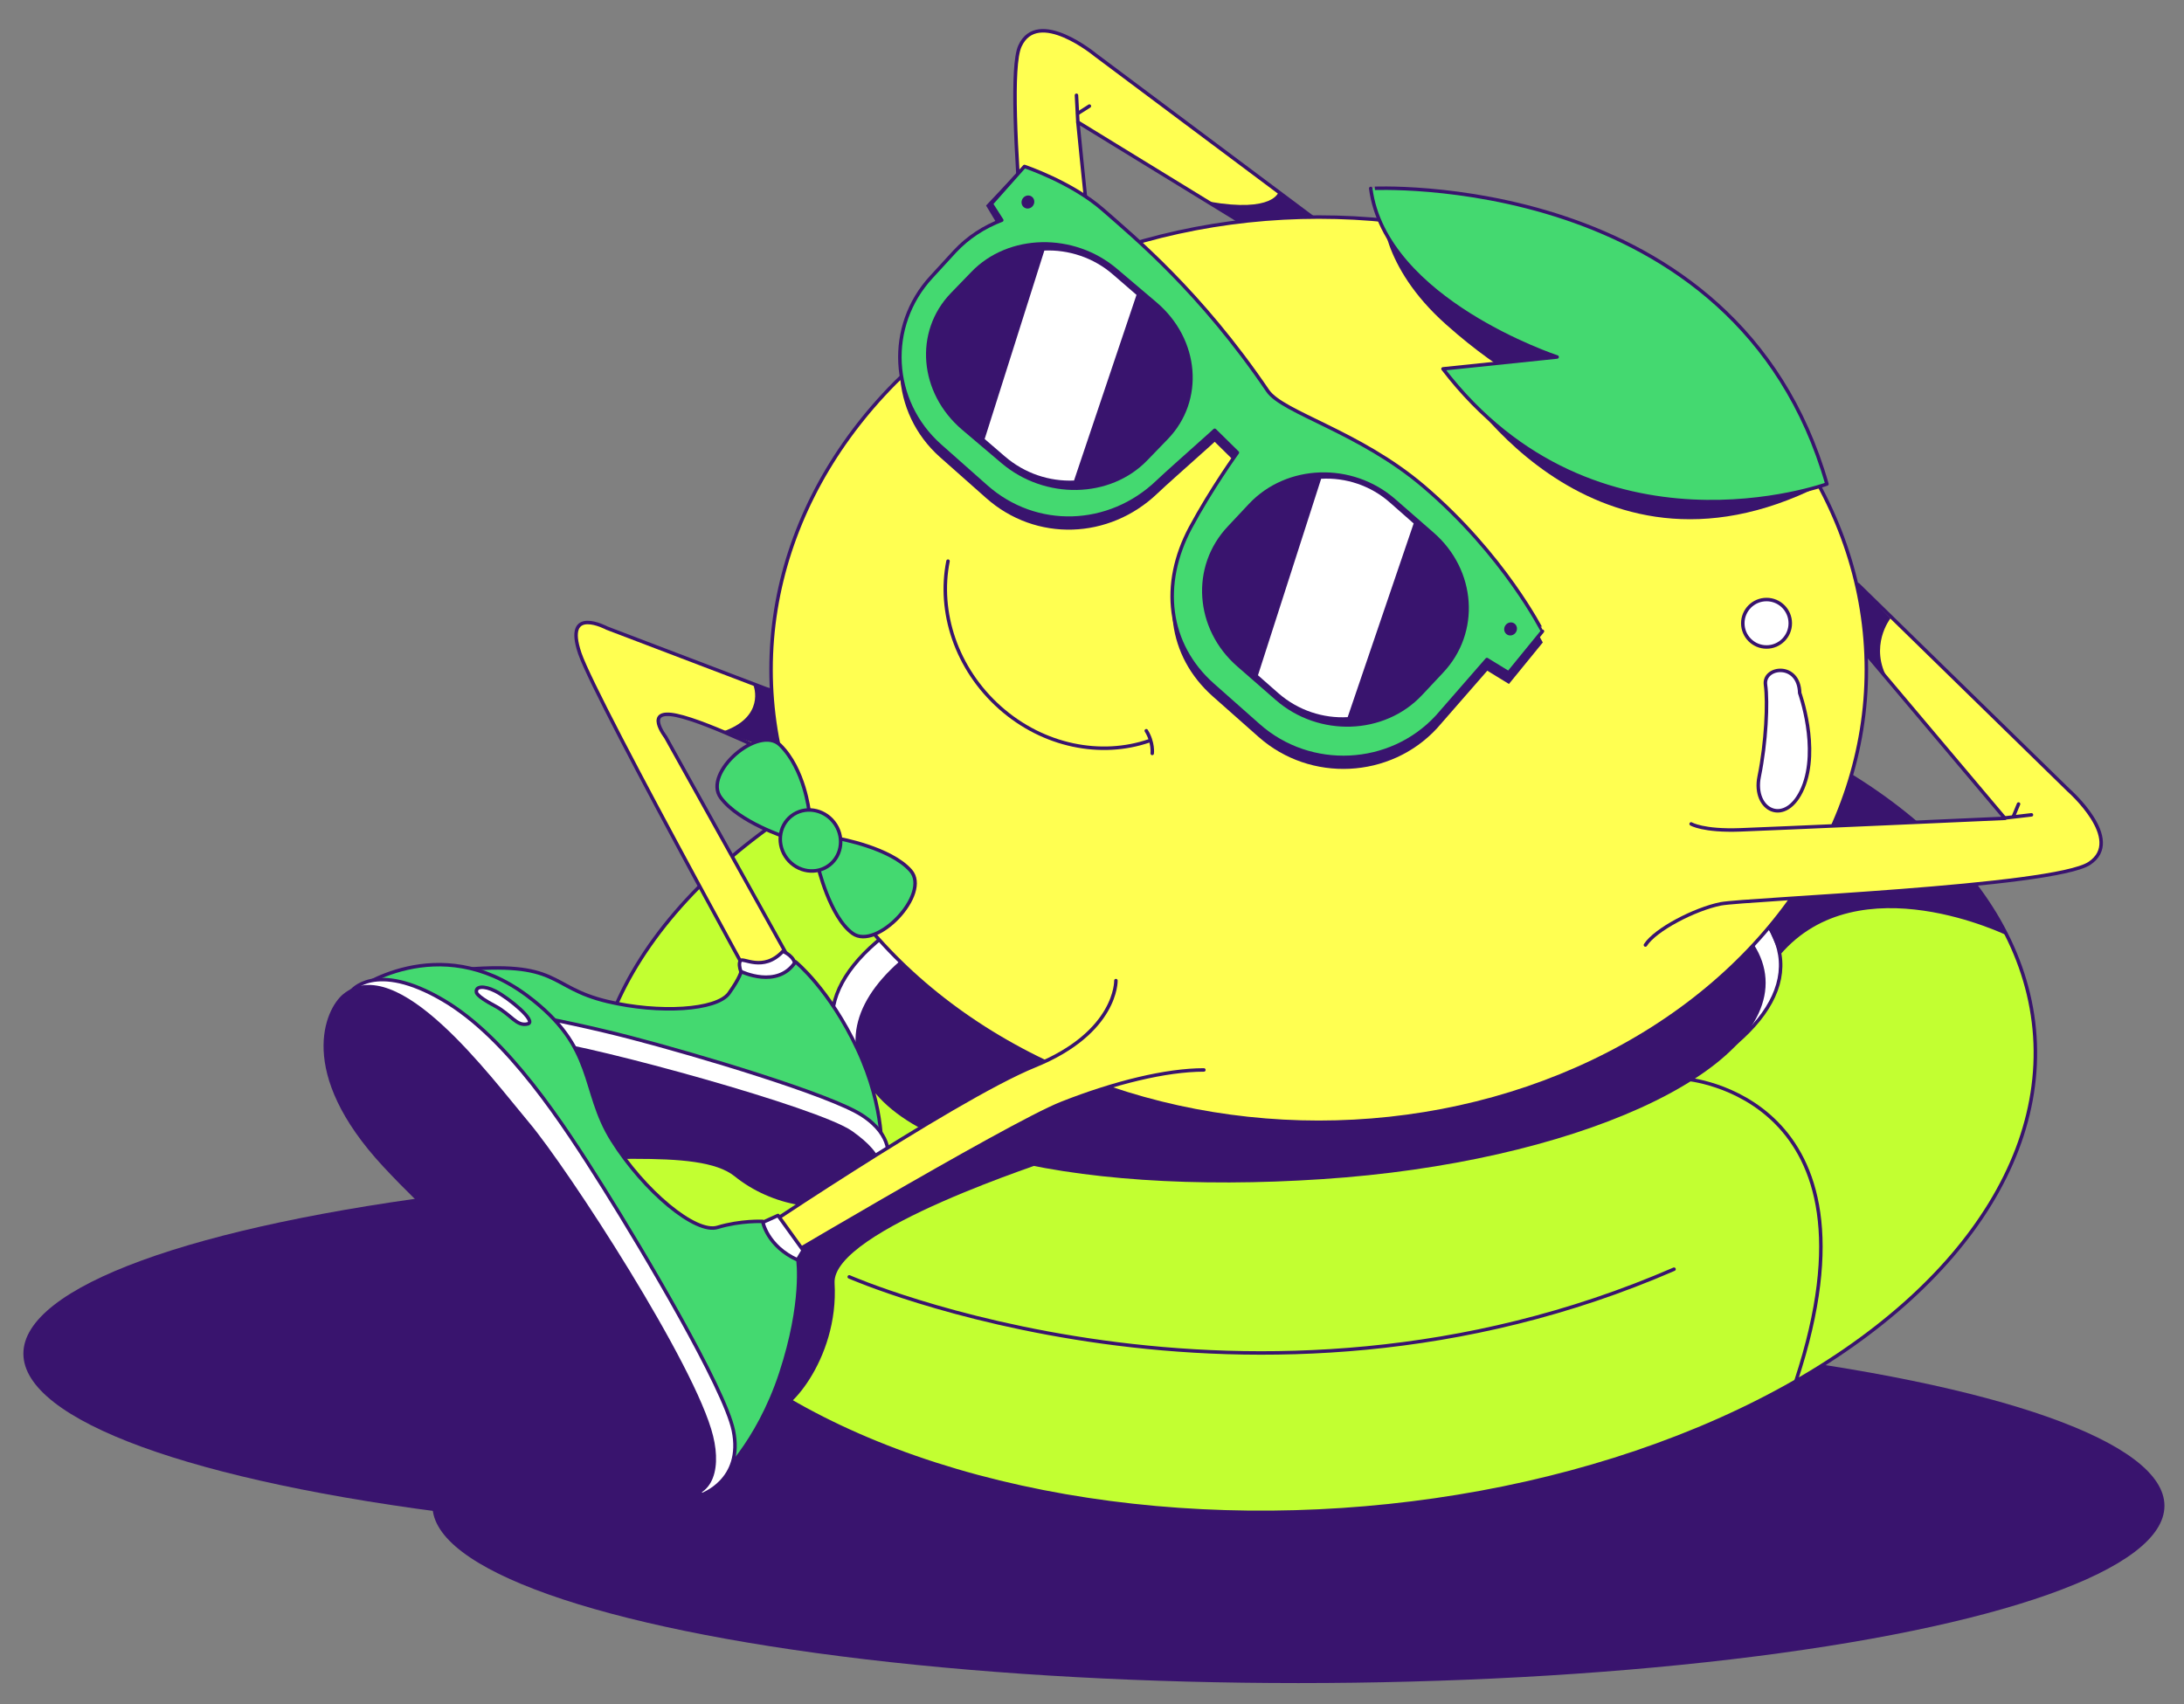 <?xml version="1.0" encoding="utf-8"?>
<!-- Generator: Adobe Illustrator 25.4.8, SVG Export Plug-In . SVG Version: 6.00 Build 0)  -->
<svg version="1.1" id="Layer_1" xmlns="http://www.w3.org/2000/svg" xmlns:xlink="http://www.w3.org/1999/xlink" x="0px" y="0px"
	 viewBox="0 0 625.7 488.3" enable-background="new 0 0 625.7 488.3" xml:space="preserve">
<rect x="0" y="0" width="625.7" height="488.3" fill="#808080" stroke="none"/>
<g>
	<ellipse fill="#39146E" cx="259.7" cy="387.9" rx="253" ry="53.4"/>
	<ellipse fill="#39146E" cx="372" cy="431.5" rx="248.1" ry="50.8"/>
	
		<ellipse transform="matrix(0.998 -6.624893e-02 6.624893e-02 0.998 -19.75 25.615)" fill="#C2FF31" stroke="#39146E" stroke-linecap="round" stroke-linejoin="round" stroke-miterlimit="10" cx="376.3" cy="310.6" rx="207" ry="122.2"/>
	
		<ellipse transform="matrix(0.998 -6.624893e-02 6.624893e-02 0.998 -18.009 25.418)" fill="#FFFFFF" stroke="#39146E" stroke-linecap="round" stroke-linejoin="round" stroke-miterlimit="10" cx="374.2" cy="284.3" rx="136.1" ry="50.7"/>
	<path fill="#39146E" d="M505.8,280.4c1.8,27-55.1,52.8-127.1,57.5c-72,4.8-134.3-8.7-133.6-40.2c0.6-27.1,55.1-52.8,127.1-57.5
		C444.2,235.4,504,253.4,505.8,280.4z"/>
	<path fill="none" stroke="#39146E" stroke-linecap="round" stroke-linejoin="round" stroke-miterlimit="10" d="M243.3,365.9
		c0,0,115,50.5,236.3-2.2"/>
	<path fill="none" stroke="#39146E" stroke-linecap="round" stroke-linejoin="round" stroke-miterlimit="10" d="M483,309.2
		c0,0,58.5,4.6,31.6,86.3"/>
	<path fill="#39146E" d="M302.2,332c-1.1,0.6-64,20.5-63.1,35.7c1.3,22.2-14.4,38.8-17.7,36.4l0.7-44.4l56.3-34.8L302.2,332z"/>
	<path fill="#39146E" d="M575.3,268.2c0,0-42.7-21.1-65.3,5.4l-3.8-8.7l23-42.7C529.2,222.2,556.4,234.9,575.3,268.2z"/>
	<path fill="#FFFF51" stroke="#39146E" stroke-linecap="round" stroke-linejoin="round" stroke-miterlimit="10" d="M321.2,124
		c0,0-2.2-7.6-3.9-13.6c-1.7-6-8.5-75.4-8.5-75.4l52.5,32.2L381,66l-67.1-50.2c0,0-16.6-13.8-21.7-2.6c-5.1,11.2,5.3,98.4,5,106.1
		c-0.3,7.7-4.3,19.7-8.2,23.1"/>
	<path fill="#39146E" d="M366.3,55c0,0-1.4,6-19.8,2.8l8.8,6.3l21-1.2L366.3,55z"/>
	
		<line fill="#FFFFFF" stroke="#39146E" stroke-linecap="round" stroke-linejoin="round" stroke-miterlimit="10" x1="308.8" y1="35" x2="308.4" y2="27.3"/>
	
		<line fill="#FFFFFF" stroke="#39146E" stroke-linecap="round" stroke-linejoin="round" stroke-miterlimit="10" x1="312.1" y1="30.4" x2="308.8" y2="32.5"/>
	<path fill="#FFFF51" stroke="#39146E" stroke-linecap="round" stroke-linejoin="round" stroke-miterlimit="10" d="M225.6,199.7
		L173.9,180c0,0-12.5-6.7-7.8,7.2c4.7,13.9,63,119.1,63,119.1l16,2.6l-54.4-97.7c0,0-6.4-8.2,3.1-6.2c9.5,2,30.9,12.8,30.9,12.8
		L225.6,199.7z"/>
	
		<ellipse fill="#FFFF51" stroke="#39146E" stroke-linecap="round" stroke-linejoin="round" stroke-miterlimit="10" cx="377.8" cy="191.9" rx="156.9" ry="129.7"/>
	<path fill="#FFFF51" stroke="#39146E" stroke-linecap="round" stroke-linejoin="round" stroke-miterlimit="10" d="M484.5,236.1
		c0,0,3.4,2.1,14.1,1.7c6.2-0.2,75.8-3.3,75.8-3.3L535.2,188l-1.2-10.8l-1.7-9.7l60.3,58.9c0,0,16.2,14.2,6,21
		c-10.2,6.8-98,10.2-105.6,11.6c-7.5,1.5-18.8,7.4-21.6,11.8"/>
	
		<line fill="#FFFFFF" stroke="#39146E" stroke-linecap="round" stroke-linejoin="round" stroke-miterlimit="10" x1="574.3" y1="234.4" x2="582" y2="233.5"/>
	
		<line fill="#FFFFFF" stroke="#39146E" stroke-linecap="round" stroke-linejoin="round" stroke-miterlimit="10" x1="578.3" y1="230.4" x2="576.8" y2="234"/>
	<path fill="#FFFFFF" stroke="#39146E" stroke-linecap="round" stroke-linejoin="round" stroke-miterlimit="10" d="M515.6,198.6
		c0,0,5.7,15.8,0.9,27.2c-4.8,11.3-14.5,6.5-12.5-3.3c2-9.8,2.5-21.2,1.8-26.3C505.1,191,515.4,189.7,515.6,198.6z"/>
	<path fill="none" stroke="#39146E" stroke-linecap="round" stroke-linejoin="round" stroke-miterlimit="10" d="M271.6,160.8
		c-2.9,14.5,2.3,30.8,14.9,42c12.5,11.1,29,14.2,42.7,9.5"/>
	<path fill="none" stroke="#39146E" stroke-linecap="round" stroke-linejoin="round" stroke-miterlimit="10" d="M330.1,215.9
		c0,0,0.4-3.1-1.7-6.5"/>
	
		<circle fill="#FFFFFF" stroke="#39146E" stroke-linecap="round" stroke-linejoin="round" stroke-miterlimit="10" cx="506.1" cy="178.6" r="6.8"/>
	<g>
		<path fill="#39146E" d="M407.9,142.7c-1.2-1-2.4-1.9-3.5-2.8l-1-0.9c-2.3-2-4.8-3.7-7.4-5.1c-17.6-11.5-28.4-12.3-32.7-18.6
			c-19.3-28.4-38.2-44-47.2-51.9c-9-7.9-25.4-13.2-25.4-13.2l-8.2,8.7l4.5,7.5c-5,1.9-9.7,4.9-13.5,9l-6.7,7.3
			c-12.9,14-11.8,35.6,2.5,48.3l13.2,11.7c14.3,12.7,35.3,11.9,49.1-1.3c2.4-2.3,8.3-7.5,12.3-11.1c2.4-2.1,4.1-3.7,4.1-3.7l6.5,6.4
			c0,0-7.5,10.4-13.5,21.6c-8.5,16-6.7,33.3,6.5,45l13.1,11.6c14.8,13.1,37.7,12,51.1-2.5l14.4-16.5l6.2,3.8l9.7-11.9
			C441.9,184.2,431.3,161.8,407.9,142.7z"/>
		<path fill="#44D970" stroke="#39146E" stroke-linecap="round" stroke-linejoin="round" stroke-miterlimit="10" d="M407.9,139.4
			c-18.4-15.7-40.4-21.1-44.7-27.4C343.9,83.6,325,68,316,60.1c-9-7.9-22.5-12.4-22.5-12.4L284,58.4l3,4.7c-5,1.9-9.7,4.9-13.5,9
			l-6.7,7.3c-12.9,14-11.8,35.6,2.5,48.3l13.2,11.7c14.3,12.7,35.3,11.9,49.1-1.3c2.4-2.3,8.3-7.5,12.3-11.1
			c2.4-2.1,4.1-3.7,4.1-3.7l6.5,6.4c0,0-7.5,10.4-13.5,21.6c-8.5,16-6.7,33.3,6.5,45l13.1,11.6c14.8,13.1,37.7,12,51.1-2.5L426,189
			l6.2,3.8l9.7-11.9C441.9,180.9,430.9,159,407.9,139.4z"/>
		<path fill="#39146E" d="M286.9,132.7l-11.2-9.5c-12.5-10.6-13.9-28.2-3.3-39.2l5.9-6.1c10.6-11,29.4-11.4,41.8-0.8l11.2,9.5
			c12.5,10.6,13.9,28.2,3.3,39.2l-5.9,6.1C318.1,142.9,299.4,143.3,286.9,132.7z"/>
		<path fill="#FFFFFF" d="M325.6,84.5l-6.7-5.8c-5.6-4.9-12.8-7.2-19.7-6.9l-17.1,54l5.8,5c5.7,4.9,12.8,7.2,19.8,6.9L325.6,84.5z"
			/>
		<path fill="#39146E" d="M365.5,200.6l-11-9.6c-12.3-10.7-13.6-28.7-2.7-40.2l6-6.4c10.8-11.5,29.6-12.1,41.9-1.4l11,9.6
			c12.3,10.7,13.6,28.7,2.7,40.2l-6,6.4C396.6,210.7,377.8,211.3,365.5,200.6z"/>
		<path fill="#FFFFFF" d="M405,150l-6.7-5.9c-5.6-5-12.8-7.3-19.8-6.9l-18.1,56.3l5.8,5.1c5.7,5,12.9,7.3,19.9,6.9L405,150z"/>
		
			<ellipse transform="matrix(0.54 -0.842 0.842 0.54 86.763 274.509)" fill="#39146E" cx="294.4" cy="57.9" rx="1.9" ry="1.8"/>
		
			<ellipse transform="matrix(0.54 -0.842 0.842 0.54 47.352 447.113)" fill="#39146E" cx="432.6" cy="180.3" rx="1.9" ry="1.8"/>
	</g>
	<path fill="#FFFFFF" stroke="#39146E" stroke-linecap="round" stroke-linejoin="round" stroke-miterlimit="10" d="M213,280.2
		c0,0-1.8-3.4-0.9-4.9c0.7-1.1,6.5,3.4,12.2-2.7c0,0,3.7,1.5,3.5,4.4C227.1,286.1,213.2,280.1,213,280.2z"/>
	<path fill="#44D970" stroke="#39146E" stroke-linecap="round" stroke-linejoin="round" stroke-miterlimit="10" d="M212.3,278.4
		c0,0,10.5,5.1,15.6-2.8c0,0,9.7,7.8,17.8,25.1c8.1,17.3,6.8,30.7,6.8,30.7L100.3,304c0,0,0.5-23.1,30.6-26s25.8,4.9,43.2,9
		c14.8,3.5,31.1,2.5,34.7-2.3C212.2,279.9,212.3,278.4,212.3,278.4z"/>
	<path fill="#FFFFFF" stroke="#39146E" stroke-linecap="round" stroke-linejoin="round" stroke-miterlimit="10" d="M218.8,329.8
		c1.7,1.2,29.2,5.5,29.2,5.5l6.3-3.1c0,0,1.9-6.6-7.3-12.6c-9.2-6-47.9-17.5-66.4-22.3s-51.5-11.7-62.4-8.5S98.3,302,98.3,302
		l13.8,11.6L218.8,329.8z"/>
	<path fill="#39146E" d="M98.7,306.7c-0.1,1.1,4.9,22.7,37.4,25s63.9-3.1,74.4,5.4s26.3,11.4,35.9,5.7c9.6-5.7,7.2-12-2.3-18.7
		c-9.5-6.7-73.4-24.2-88.6-26S100.2,289,98.7,306.7z"/>
	<path fill="#FFFF51" stroke="#39146E" stroke-linecap="round" stroke-linejoin="round" stroke-miterlimit="10" d="M319.7,281
		c0,0,0.4,14.8-23.2,24.4s-87.3,52.8-87.3,52.8l3.2,9.6c0,0,76.5-45.6,91.7-51.6s30-9.6,40.8-9.6"/>
	<path fill="#FFFFFF" stroke="#39146E" stroke-linecap="round" stroke-linejoin="round" stroke-miterlimit="10" d="M217.8,350.6
		l5.1-2.3l7.2,10l-2.6,4.3C227.5,362.6,215.9,357.8,217.8,350.6z"/>
	<path fill="#44D970" stroke="#39146E" stroke-linecap="round" stroke-linejoin="round" stroke-miterlimit="10" d="M218.5,350
		c0,0,1.2,7.1,10.1,11.1c0,0,1.8,12-4.9,32.4c-6.7,20.4-18.1,30.5-18.1,30.5L101.7,283.9c0,0,23.7-17.7,49.3,1.4
		c20.1,15,15.3,27,24.4,41.5c9.1,14.5,23.9,26.9,30.2,24.9C212.2,349.7,218.5,350,218.5,350z"/>
	<path fill="#FFFFFF" stroke="#39146E" stroke-linecap="round" stroke-linejoin="round" stroke-miterlimit="10" d="M179.1,396.6
		c0.5,2.3,19.7,27.1,19.7,27.1l2.1,4.7c0,0,12.2-4.1,9.2-18.5c-2.5-12.1-25.8-51.4-37.3-69.7s-27.3-42.7-45.8-53.6
		c-19.7-11.6-26.4-2.5-26.4-2.5l3.5,16.7L179.1,396.6z"/>
	<path fill="#39146E" d="M98.3,284.9c-5.1,4.2-13.6,22.4,11.5,49.4c25.1,27,54.9,46.8,56.9,61.9s12.8,29.7,25.1,32.4s15-7,12.5-17.1
		c-4.9-20.2-41.6-76.6-52.7-89.8S113.8,272.2,98.3,284.9z"/>
	<path fill="#39146E" d="M215.9,196.5c0,0,3.5,9-9,13.2l16.1,5.7l-1.8-18.1L215.9,196.5z"/>
	<path fill="#44D970" stroke="#39146E" stroke-linecap="round" stroke-linejoin="round" stroke-miterlimit="10" d="M240.3,240.3
		c0,0,14.8,2.6,20.6,9.2c5.8,6.6-9.7,22.9-16.6,18c-6.6-4.7-10-19.4-10-19.4L240.3,240.3z"/>
	<path fill="#44D970" stroke="#39146E" stroke-linecap="round" stroke-linejoin="round" stroke-miterlimit="10" d="M225.4,240
		c0,0-13.6-4.3-18.9-11.4s10.9-21.1,17-15.1c7,6.9,8.3,19,8.3,19L225.4,240z"/>
	
		<ellipse transform="matrix(0.788 -0.615 0.615 0.788 -99.015 193.881)" fill="#44D970" stroke="#39146E" stroke-linecap="round" stroke-linejoin="round" stroke-miterlimit="10" cx="232.3" cy="240.9" rx="8.5" ry="8.9"/>
	<path fill="#39146E" d="M541.6,177.2c0,0-6.3,8-0.6,17.7l-6.3-6.8l-1.4-15.6l-0.9-4.7L541.6,177.2z"/>
	<path fill="#FFFFFF" stroke="#39146E" stroke-linecap="round" stroke-linejoin="round" stroke-miterlimit="10" d="M136.5,284.3
		c0,0-0.3,1,5.2,3.9c4.9,2.6,6.2,6,9.5,5.2c2.7-0.7-5.4-7.4-9.3-9.4C138.5,282.3,136.2,282.7,136.5,284.3z"/>
	<path fill="#39146E" d="M396,60.2c0,0-0.7,15.9,18.3,32.8c17,15.2,30.8,20.8,30.8,20.8l-28.9-6.8c0,0,38.3,65.9,105.2,32.2
		L396,60.2z"/>
	<path fill="#44D970" stroke="#39146E" stroke-linecap="round" stroke-linejoin="round" stroke-miterlimit="10" d="M523.4,138.7
		c0,0-66.2,24.1-110-33l32.7-3.4c0,0-49.2-16.2-53.4-48.3C392.6,54,497.5,48.3,523.4,138.7z"/>
</g>
</svg>
